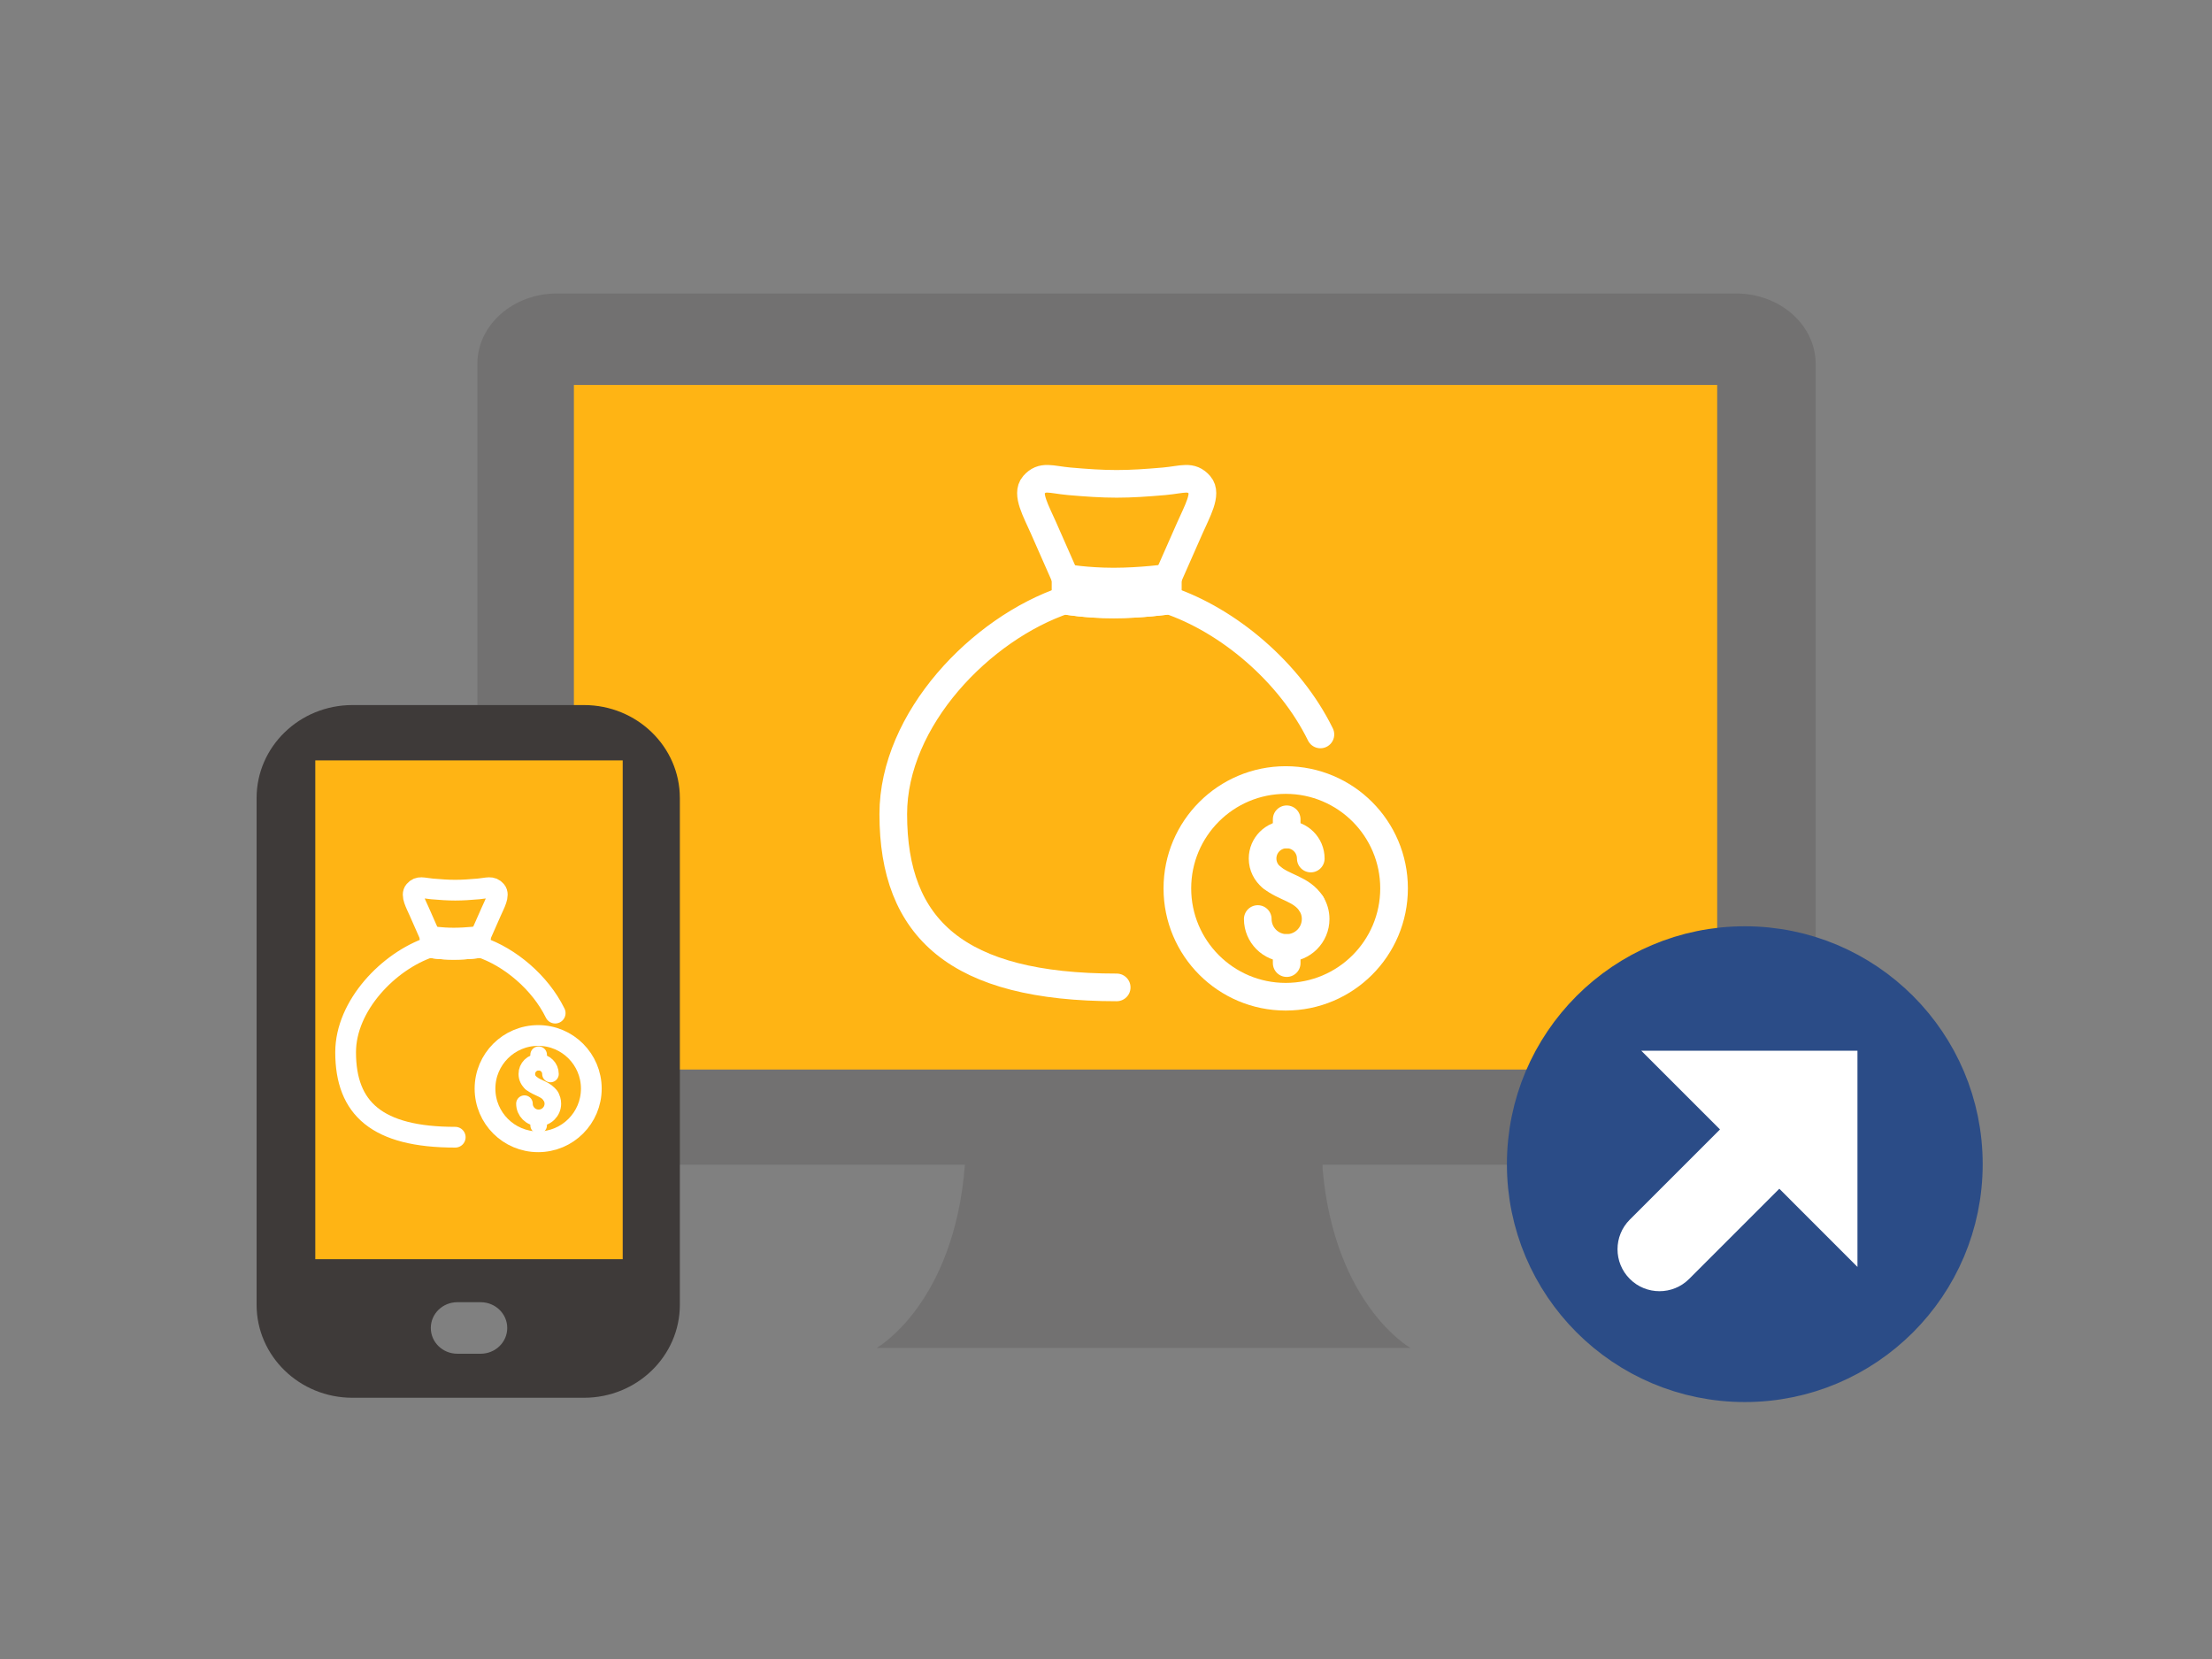 <?xml version="1.0" encoding="utf-8"?>
<!-- Generator: Adobe Illustrator 16.0.0, SVG Export Plug-In . SVG Version: 6.00 Build 0)  -->
<!DOCTYPE svg PUBLIC "-//W3C//DTD SVG 1.1//EN" "http://www.w3.org/Graphics/SVG/1.1/DTD/svg11.dtd">
<svg version="1.1" xmlns="http://www.w3.org/2000/svg" xmlns:xlink="http://www.w3.org/1999/xlink" x="0px" y="0px" width="160px"
	 height="120px" viewBox="0 0 160 120" enable-background="new 0 0 160 120" xml:space="preserve">
<rect x="0" y="0" width="160" height="120" fill="#808080" stroke="none"/>
<g id="圖層_2">
</g>
<g id="圖層_6">
	<g>
		<path fill="#727171" d="M125.577,21.229H40.284c-3.18,0-5.755,2.283-5.755,5.099v52.813c0,2.824,2.576,5.103,5.755,5.103h29.51
			C69.018,94.34,63.411,97.5,63.411,97.5h38.608c0,0-5.486-3.099-6.352-12.947v-0.309h29.909c3.175,0,5.756-2.278,5.756-5.103
			V26.328C131.333,23.512,128.752,21.229,125.577,21.229z"/>
		<rect x="41.512" y="27.845" fill="#FFB414" width="82.697" height="49.517"/>
	</g>
</g>
<g id="圖層_4">
	<g>
		<rect x="21.383" y="53.925" fill="#FFB414" width="24.82" height="38.061"/>
		<g>
			<path fill="#3E3A39" d="M42.242,50.999H25.494c-3.83,0-6.934,3.012-6.934,6.729v36.645c0,3.718,3.104,6.731,6.934,6.731h16.748
				c3.83,0,6.934-3.014,6.934-6.731V57.729C49.176,54.011,46.072,50.999,42.242,50.999z M34.769,97.919h-1.689
				c-1.061,0-1.919-0.834-1.919-1.863c0-1.03,0.858-1.864,1.919-1.864h1.689c1.061,0,1.921,0.834,1.921,1.864
				C36.69,97.085,35.829,97.919,34.769,97.919z M45.042,91.08H22.806V55h22.236V91.08z"/>
		</g>
	</g>
</g>
<g id="圖層_7">
</g>
<g id="圖層_5">
	<g>
		<circle fill="#2B4C87" stroke="#2B4C87" stroke-width="4" stroke-miterlimit="10" cx="126.206" cy="84.207" r="15.207"/>
		
			<circle display="none" fill="#2B4C87" stroke="#2B4C87" stroke-width="7" stroke-miterlimit="10" cx="125.729" cy="84.296" r="12.391"/>
		<path fill="#FFFFFF" d="M134.355,91.639V76.003L118.715,76l5.697,5.695l-6.523,6.522c-1.186,1.184-1.186,3.106,0,4.291
			c0.592,0.594,1.369,0.888,2.146,0.888c0.775,0,1.551-0.294,2.145-0.888l6.523-6.523L134.355,91.639z"/>
	</g>
</g>
<g id="圖層_8">
</g>
<g id="圖層_9">
	<g>
		<path fill="none" stroke="#FFFFFF" stroke-width="2" stroke-linecap="round" stroke-linejoin="round" stroke-miterlimit="10" d="
			M84.472,41.802c0,0-1.939,0.266-3.919,0.266c-1.978,0-3.48-0.266-3.48-0.266v1.647c0,0,1.502,0.269,3.48,0.269
			c1.979,0,3.919-0.269,3.919-0.269V41.802z"/>
		<path fill="none" stroke="#FFFFFF" stroke-width="2" stroke-linecap="round" stroke-linejoin="round" stroke-miterlimit="10" d="
			M84.472,41.802l1.581-3.583v-0.001c0.546-1.242,1.279-2.5,0.725-3.133c-0.631-0.721-1.21-0.396-2.577-0.271
			c-1.286,0.11-2.331,0.184-3.427,0.184h-0.001c-1.097,0-2.14-0.073-3.426-0.184c-1.368-0.125-1.947-0.451-2.579,0.271
			c-0.553,0.633,0.179,1.891,0.726,3.133v0.001l1.579,3.583"/>
		<path fill="none" stroke="#FFFFFF" stroke-width="2" stroke-linecap="round" stroke-linejoin="round" stroke-miterlimit="10" d="
			M95.509,53.124c-2.215-4.518-6.683-8.267-11.037-9.727v0.052c0,0-1.939,0.269-3.919,0.269c-1.978,0-3.48-0.269-3.48-0.269v-0.052
			c-6.116,2.052-12.46,8.622-12.46,15.492c0,8.286,4.617,12.532,16.16,12.532"/>
		<g>
			<path fill="none" stroke="#FFFFFF" stroke-width="2" stroke-linecap="round" stroke-linejoin="round" stroke-miterlimit="10" d="
				M91.982,63.46c0.934,0.765,2.171,0.831,2.869,1.915"/>
			<path fill="none" stroke="#FFFFFF" stroke-width="2" stroke-linecap="round" stroke-linejoin="round" stroke-miterlimit="10" d="
				M91.98,63.46c-0.398-0.32-0.654-0.81-0.654-1.36c0-0.964,0.78-1.743,1.744-1.743c0.962,0,1.742,0.779,1.742,1.743"/>
			<path fill="none" stroke="#FFFFFF" stroke-width="2" stroke-linecap="round" stroke-linejoin="round" stroke-miterlimit="10" d="
				M94.852,65.375c0.198,0.32,0.312,0.697,0.312,1.101c0,1.154-0.937,2.094-2.093,2.094s-2.093-0.939-2.093-2.094"/>
			
				<line fill="none" stroke="#FFFFFF" stroke-width="2" stroke-linecap="round" stroke-linejoin="round" stroke-miterlimit="10" x1="93.07" y1="60.356" x2="93.07" y2="59.261"/>
			
				<line fill="none" stroke="#FFFFFF" stroke-width="2" stroke-linecap="round" stroke-linejoin="round" stroke-miterlimit="10" x1="93.07" y1="69.664" x2="93.07" y2="68.569"/>
		</g>
		
			<circle fill="none" stroke="#FFFFFF" stroke-width="2" stroke-linecap="round" stroke-linejoin="round" stroke-miterlimit="10" cx="92.999" cy="64.259" r="7.837"/>
	</g>
</g>
<g id="圖層_9_拷貝">
	<g>
		
			<path fill="none" stroke="#FFFFFF" stroke-width="1.5" stroke-linecap="round" stroke-linejoin="round" stroke-miterlimit="10" d="
			M34.743,67.726c0,0-0.952,0.13-1.922,0.13s-1.708-0.13-1.708-0.13v0.809c0,0,0.738,0.131,1.708,0.131s1.922-0.131,1.922-0.131
			V67.726z"/>
		
			<path fill="none" stroke="#FFFFFF" stroke-width="1.5" stroke-linecap="round" stroke-linejoin="round" stroke-miterlimit="10" d="
			M34.743,67.726l0.776-1.758v-0.001c0.269-0.608,0.627-1.226,0.356-1.536c-0.31-0.354-0.594-0.194-1.266-0.133
			c-0.63,0.054-1.143,0.09-1.681,0.09h0c-0.538,0-1.05-0.036-1.68-0.09c-0.672-0.062-0.956-0.222-1.265,0.133
			c-0.272,0.311,0.087,0.928,0.355,1.536v0.001l0.775,1.758"/>
		
			<path fill="none" stroke="#FFFFFF" stroke-width="1.5" stroke-linecap="round" stroke-linejoin="round" stroke-miterlimit="10" d="
			M40.158,73.281c-1.086-2.217-3.279-4.058-5.415-4.773v0.026c0,0-0.952,0.131-1.922,0.131s-1.708-0.131-1.708-0.131v-0.026
			c-3,1.007-6.113,4.23-6.113,7.602c0,4.065,2.265,6.148,7.928,6.148"/>
		<g>
			
				<path fill="none" stroke="#FFFFFF" stroke-width="1.2" stroke-linecap="round" stroke-linejoin="round" stroke-miterlimit="10" d="
				M38.429,78.351c0.458,0.377,1.065,0.409,1.407,0.939"/>
			
				<path fill="none" stroke="#FFFFFF" stroke-width="1.2" stroke-linecap="round" stroke-linejoin="round" stroke-miterlimit="10" d="
				M38.427,78.351c-0.195-0.156-0.32-0.396-0.32-0.667c0-0.473,0.383-0.855,0.855-0.855s0.855,0.383,0.855,0.855"/>
			
				<path fill="none" stroke="#FFFFFF" stroke-width="1.2" stroke-linecap="round" stroke-linejoin="round" stroke-miterlimit="10" d="
				M39.836,79.29c0.098,0.159,0.153,0.343,0.153,0.541c0,0.567-0.459,1.027-1.027,1.027c-0.567,0-1.027-0.46-1.027-1.027"/>
			
				<line fill="none" stroke="#FFFFFF" stroke-width="1.2" stroke-linecap="round" stroke-linejoin="round" stroke-miterlimit="10" x1="38.962" y1="76.828" x2="38.962" y2="76.292"/>
			
				<line fill="none" stroke="#FFFFFF" stroke-width="1.2" stroke-linecap="round" stroke-linejoin="round" stroke-miterlimit="10" x1="38.962" y1="81.396" x2="38.962" y2="80.858"/>
		</g>
		
			<circle fill="none" stroke="#FFFFFF" stroke-width="1.5" stroke-linecap="round" stroke-linejoin="round" stroke-miterlimit="10" cx="38.927" cy="78.744" r="3.845"/>
	</g>
</g>
<g id="圖層_10">
</g>
<g id="圖層_11">
	<g>
	</g>
	<g>
	</g>
	<g>
	</g>
	<g>
	</g>
	<g>
	</g>
	<g>
	</g>
</g>
</svg>
